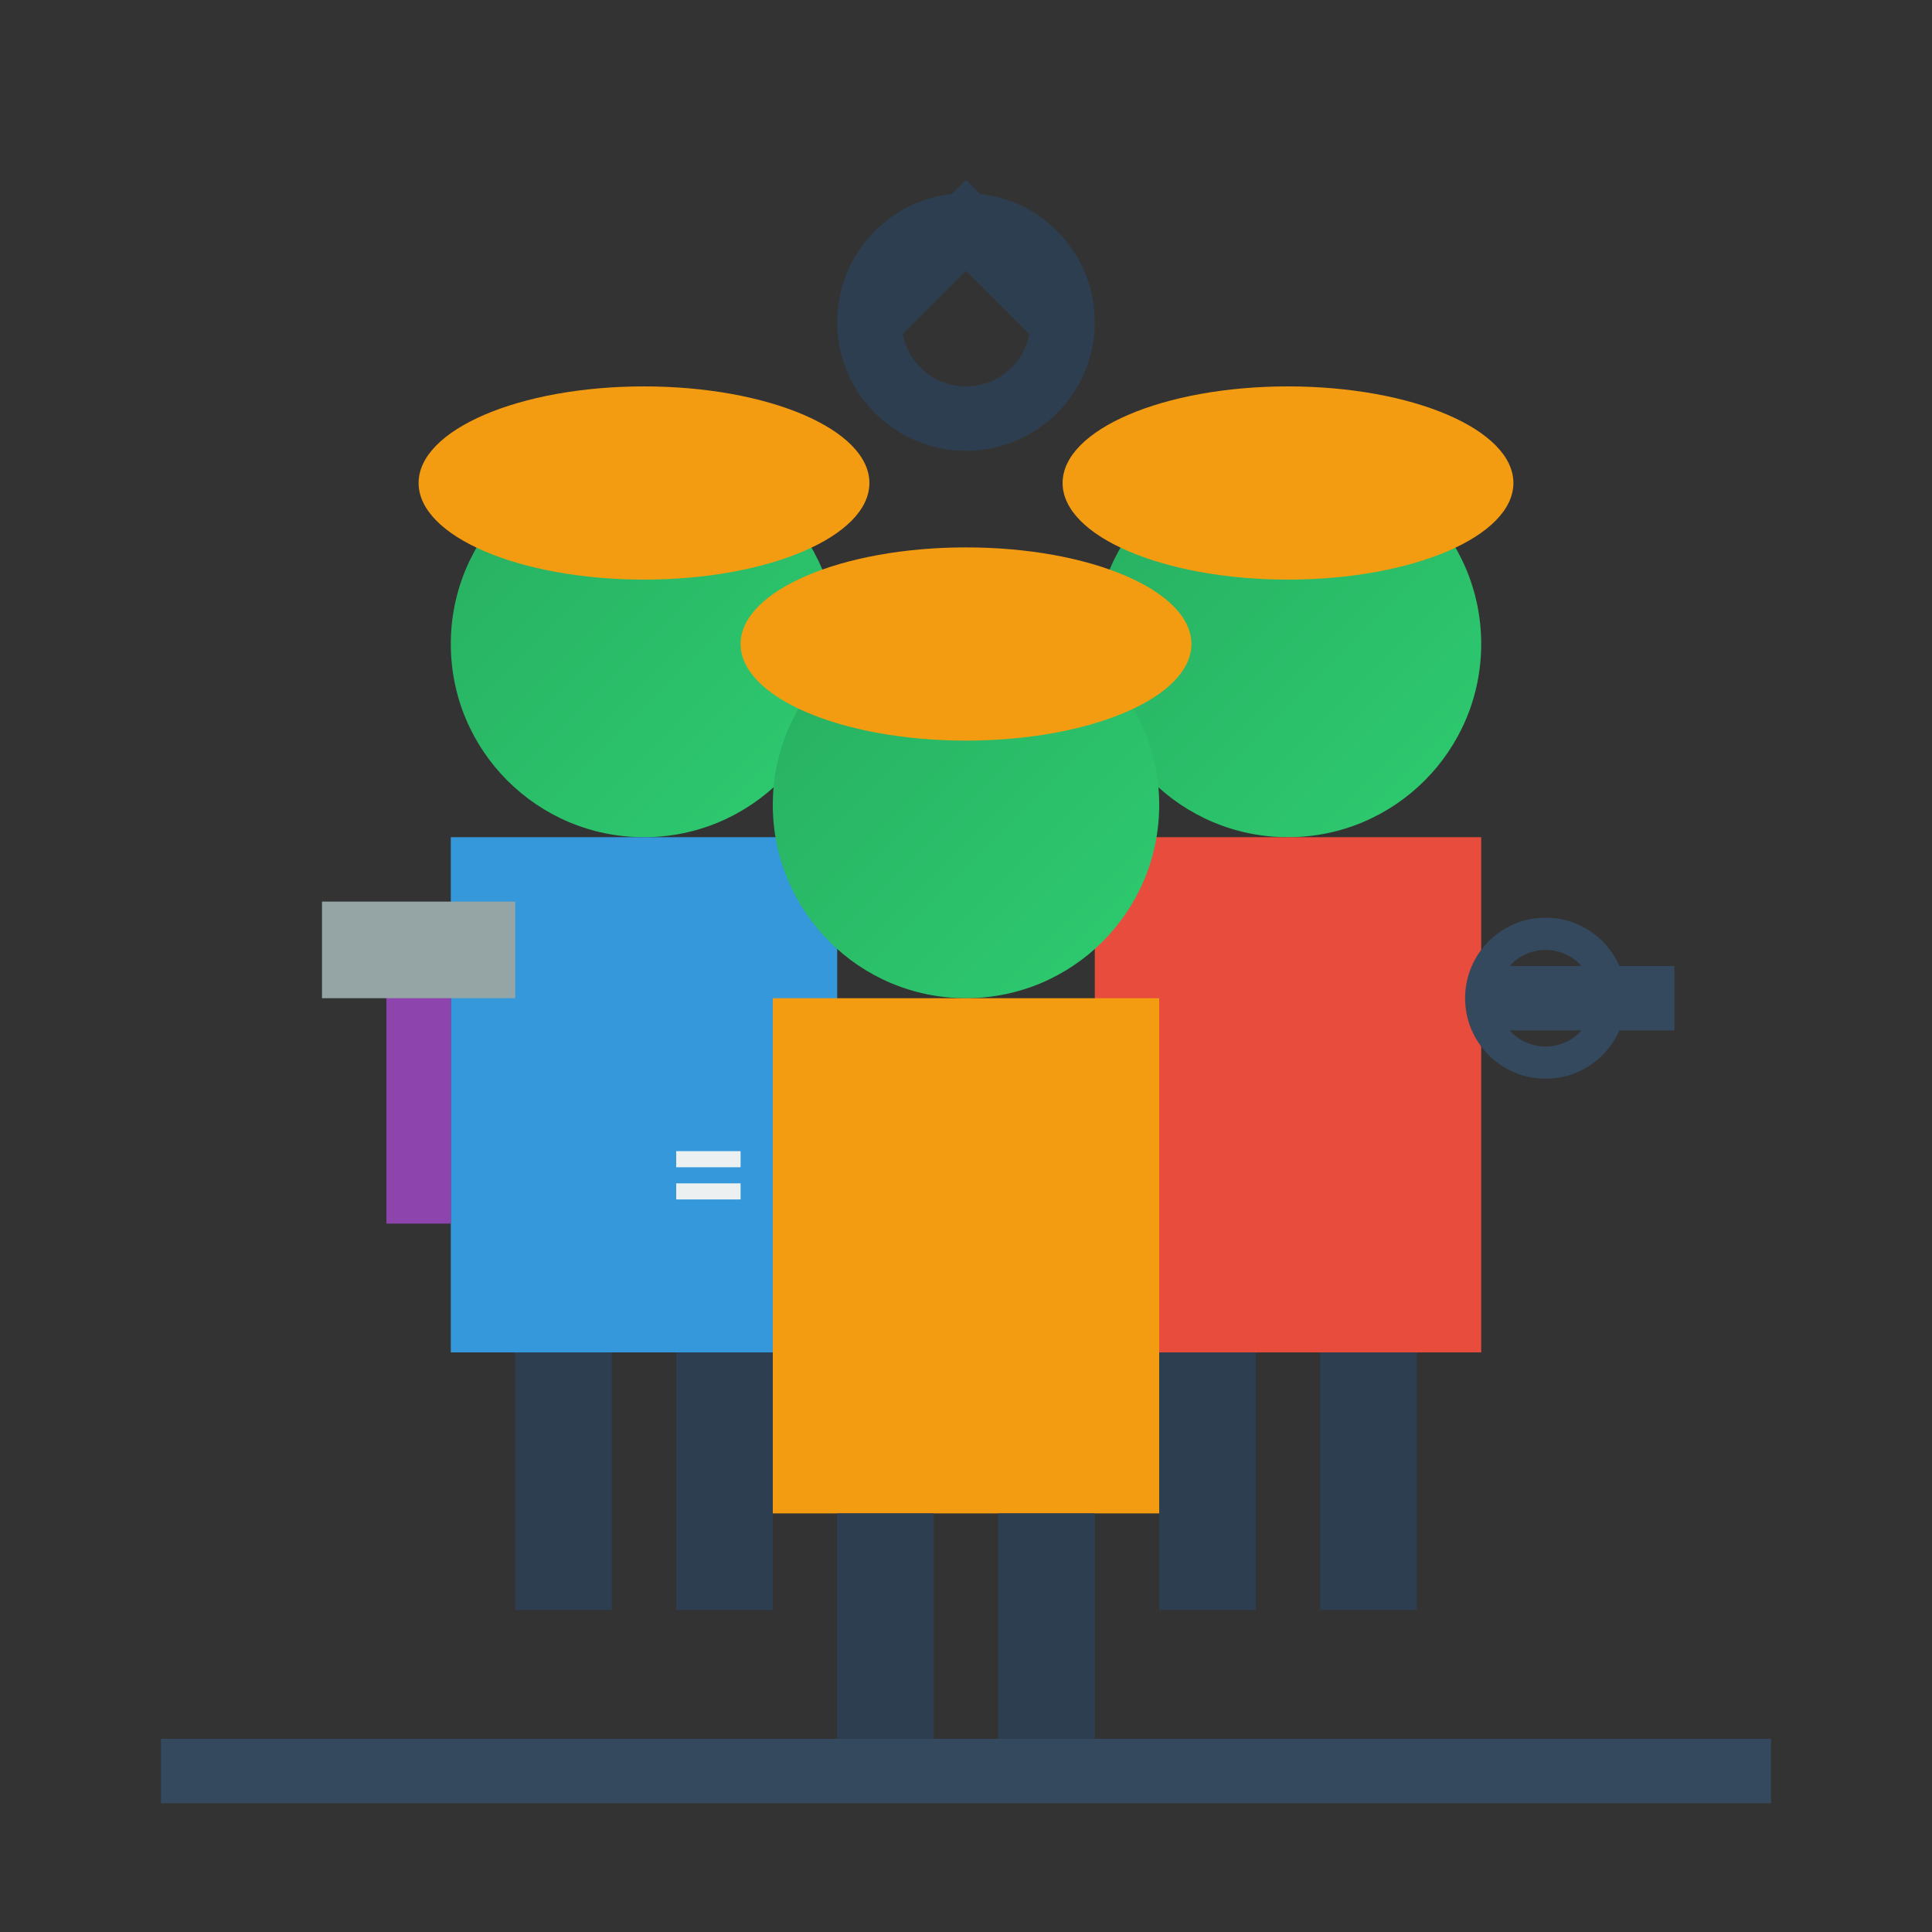 <svg xmlns="http://www.w3.org/2000/svg" width="60" height="60" viewBox="0 0 60 60">
    <rect x="0" y="0" width="60" height="60" fill="#333333" stroke="none"/>
    <defs>
        <linearGradient id="teamGradient" x1="0%" y1="0%" x2="100%" y2="100%">
            <stop offset="0%" style="stop-color:#27ae60;stop-opacity:1" />
            <stop offset="100%" style="stop-color:#2ecc71;stop-opacity:1" />
        </linearGradient>
    </defs>
    
    <!-- Person 1 -->
    <circle cx="20" cy="20" r="6" fill="url(#teamGradient)"/>
    <rect x="14" y="26" width="12" height="16" fill="#3498db"/>
    <rect x="16" y="42" width="3" height="8" fill="#2c3e50"/>
    <rect x="21" y="42" width="3" height="8" fill="#2c3e50"/>
    
    <!-- Person 2 -->
    <circle cx="40" cy="20" r="6" fill="url(#teamGradient)"/>
    <rect x="34" y="26" width="12" height="16" fill="#e74c3c"/>
    <rect x="36" y="42" width="3" height="8" fill="#2c3e50"/>
    <rect x="41" y="42" width="3" height="8" fill="#2c3e50"/>
    
    <!-- Person 3 (slightly behind) -->
    <circle cx="30" cy="25" r="6" fill="url(#teamGradient)"/>
    <rect x="24" y="31" width="12" height="16" fill="#f39c12"/>
    <rect x="26" y="47" width="3" height="8" fill="#2c3e50"/>
    <rect x="31" y="47" width="3" height="8" fill="#2c3e50"/>
    
    <!-- Hard hats -->
    <ellipse cx="20" cy="15" rx="7" ry="3" fill="#f39c12"/>
    <ellipse cx="40" cy="15" rx="7" ry="3" fill="#f39c12"/>
    <ellipse cx="30" cy="20" rx="7" ry="3" fill="#f39c12"/>
    
    <!-- Tools -->
    <!-- Hammer for person 1 -->
    <rect x="12" y="30" width="2" height="8" fill="#8e44ad"/>
    <rect x="10" y="28" width="6" height="3" fill="#95a5a6"/>
    
    <!-- Wrench for person 2 -->
    <rect x="46" y="30" width="6" height="2" fill="#34495e"/>
    <circle cx="48" cy="31" r="2" fill="none" stroke="#34495e" stroke-width="1"/>
    
    <!-- Blueprint for person 3 -->
    <rect x="20" y="35" width="4" height="3" fill="#3498db"/>
    <line x1="21" y1="36" x2="23" y2="36" stroke="#ecf0f1" stroke-width="0.5"/>
    <line x1="21" y1="37" x2="23" y2="37" stroke="#ecf0f1" stroke-width="0.5"/>
    
    <!-- Teamwork symbol -->
    <circle cx="30" cy="10" r="3" fill="none" stroke="#2c3e50" stroke-width="2"/>
    <path d="M27 10 L30 7 L33 10" stroke="#2c3e50" stroke-width="2" fill="none"/>
    
    <!-- Ground line -->
    <line x1="5" y1="55" x2="55" y2="55" stroke="#34495e" stroke-width="2"/>
</svg>
